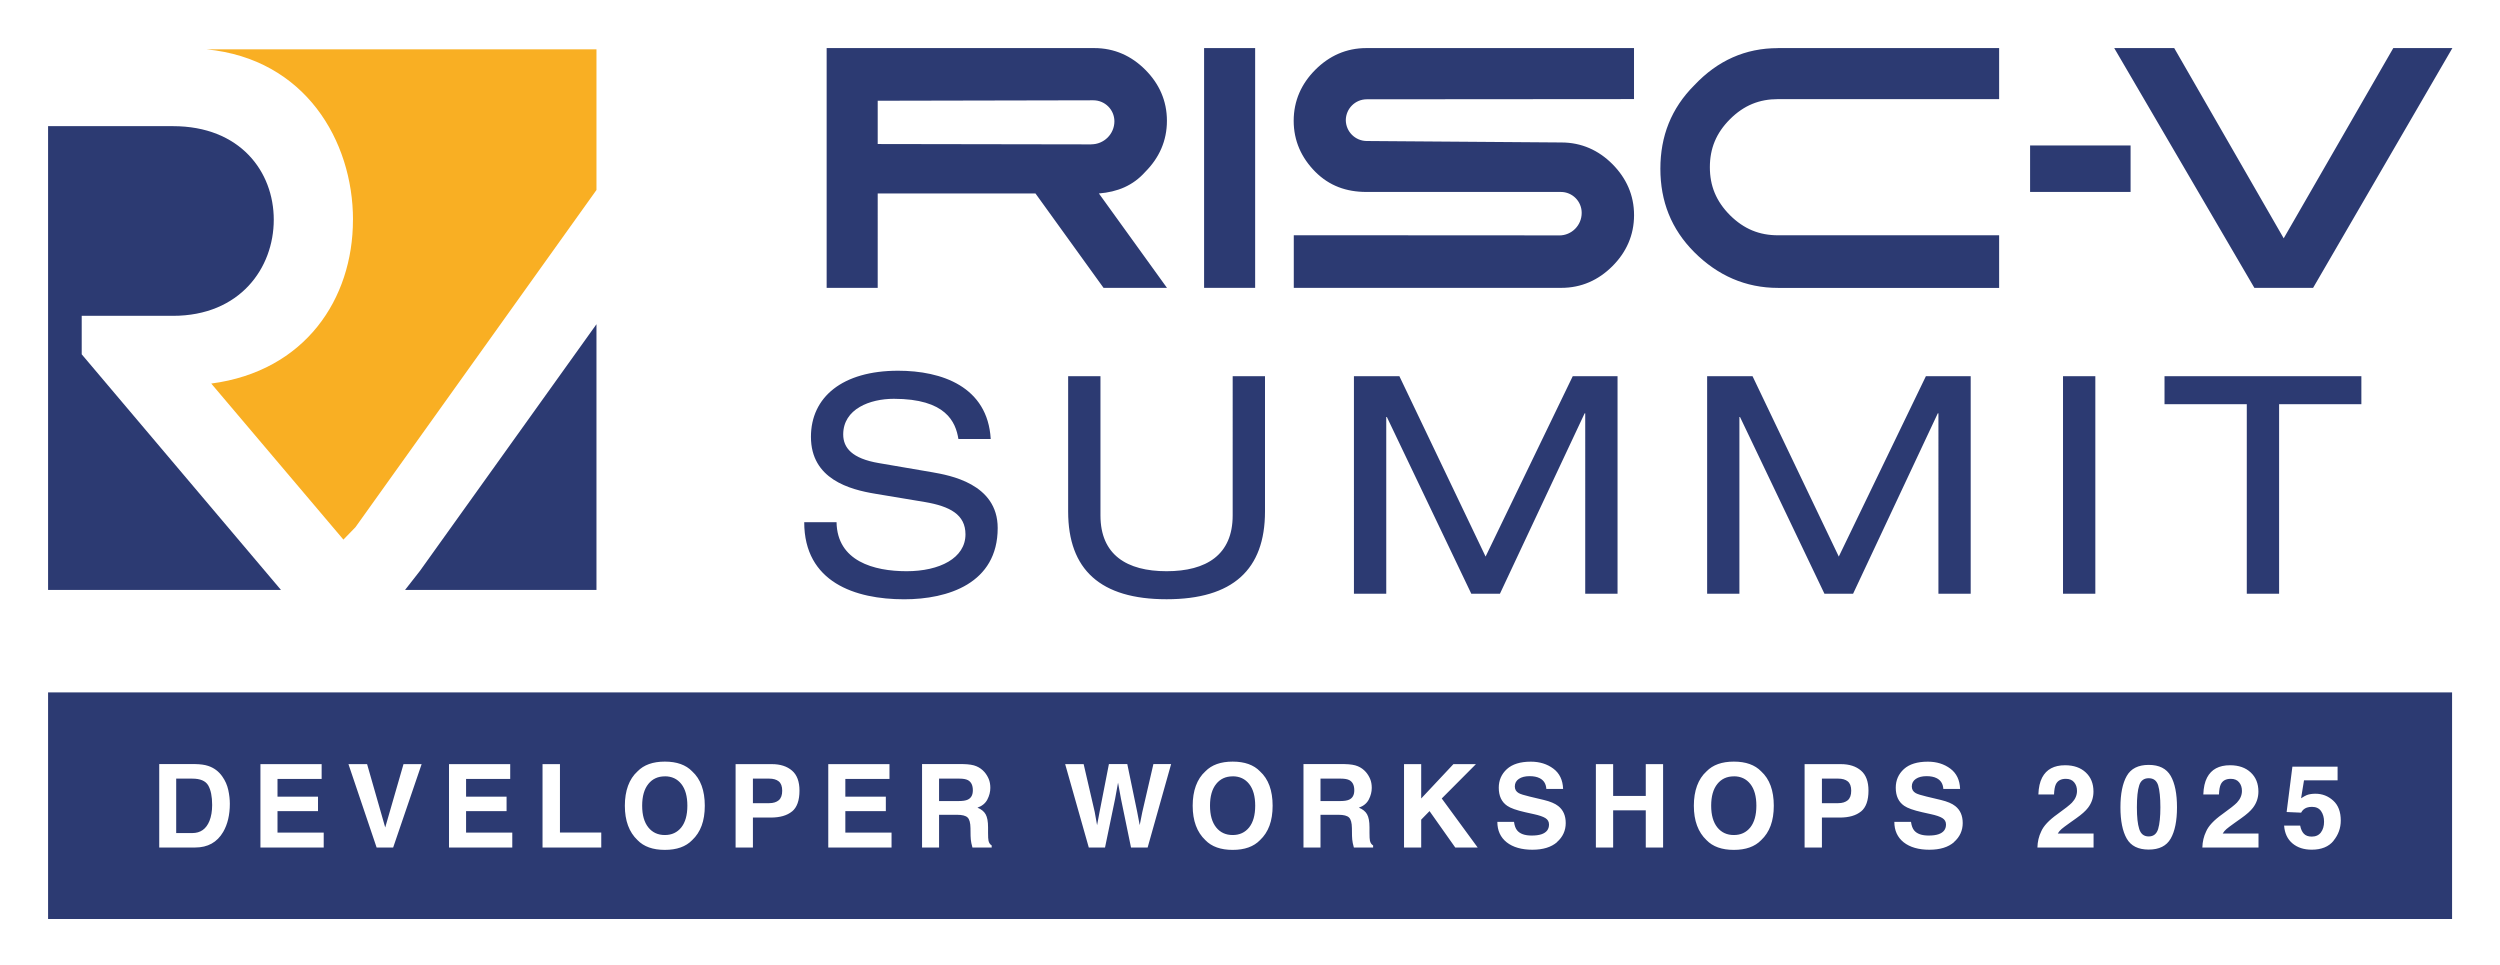 <svg xmlns="http://www.w3.org/2000/svg" role="img" viewBox="-9.52 -9.52 495.04 191.04"><title>Logo-RISC-V-DeveloperWorkshops25-Color.svg</title><defs><style>.cls-1{fill:#2c3a72}</style></defs><path d="M228.91 0h10.11v47.48h-10.11z" class="cls-1"/><path d="M299.26 37.09l-52.59-.03v10.42h52.98c3.98 0 7.36-1.54 10.11-4.29 2.75-2.75 4.29-6.13 4.29-10.11s-1.54-7.34-4.29-10.11c-2.75-2.75-6.13-4.28-10.11-4.28l-38.55-.29c-2.27-.02-4.11-1.86-4.13-4.13.02-2.28 1.87-4.13 4.15-4.13l52.92-.04V0h-52.99c-3.99 0-7.36 1.54-10.11 4.29-2.75 2.75-4.29 6.13-4.29 10.11s1.54 7.34 4.29 10.11c2.75 2.75 6.11 3.98 10.11 3.98h38.5c2.29 0 4.14 1.86 4.13 4.15 0 2.46-1.98 4.46-4.44 4.46M342.54 0h43.8v10.11h-43.8c-3.66 0-6.73 1.21-9.5 3.98-2.75 2.75-3.98 5.82-3.98 9.5s1.23 6.73 3.98 9.5c2.77 2.75 5.83 3.98 9.5 3.98h43.8v10.42h-43.78c-6.43 0-11.96-2.46-16.57-7.06-4.59-4.59-6.73-10.11-6.73-16.54s2.14-11.95 6.73-16.54C330.6 2.46 336.1.01 342.53.01M206.55 19.07L164.28 19v-8.57l42.69-.09c2.3 0 4.17 1.85 4.18 4.15 0 2.53-2.07 4.58-4.6 4.57m15.01 28.42l-13.48-18.69c3.66-.3 6.73-1.53 9.18-4.28 2.75-2.76 4.29-6.13 4.29-10.11s-1.54-7.36-4.29-10.11C214.52 1.54 211.14 0 207.16 0h-52.99v47.48h10.11V28.79h31.24L209 47.48h12.56zm215.32 0L409.13 0h11.88l21.68 37.67L464.39 0h11.7l-27.58 47.48h-11.63zm-44.41-28.19h19.9v9.2h-19.9zM156.13 93.87c.12 7.72 7.36 9.72 13.88 9.72s11.65-2.59 11.65-7.3c0-3.92-3.08-5.55-8.03-6.4l-9.78-1.63c-5.13-.84-12.79-2.9-12.79-11.28 0-7.85 6.21-13.09 17.26-13.09 8.63 0 17.74 3.14 18.34 13.52h-6.4c-.54-3.38-2.47-7.96-12.79-7.96-4.71 0-10.02 1.99-10.02 7.06 0 2.65 1.75 4.77 7.06 5.67l10.56 1.81c3.38.6 12.97 2.23 12.97 11.04 0 10.98-9.84 14.12-18.52 14.12-9.71 0-19.79-3.38-19.79-15.27h6.4zm45.86-28.9h6.4v27.58c0 7.78 5.19 11.04 13.09 11.04s13.09-3.26 13.09-11.04V64.97h6.4v26.79c0 11.53-6.4 17.38-19.49 17.38s-19.49-5.85-19.49-17.38V64.97zm99.92 0h8.87v43.08h-6.4V72.33h-.12l-16.77 35.72h-5.67l-16.72-35h-.12v35h-6.4V64.97h9l17.07 35.72 17.26-35.72zm69.93 0h8.87v43.08h-6.39V72.33h-.13l-16.77 35.72h-5.67l-16.72-35h-.12v35h-6.39V64.97h8.99l17.08 35.72 17.25-35.72zm27.15 0h6.4v43.08h-6.4zm36.39 5.55h-16.29v-5.55h38.98v5.55h-16.29v37.53h-6.4V70.52z" class="cls-1"/><path fill="#f9af23" d="M60.37 34.02c0 15.69-9.5 29.96-28.06 32.41l26.17 30.9 2.38-2.45 47.73-66.78V.25H31.38c19.5 1.9 29 18.08 29 33.77"/><path d="M73.71 103.42l34.88-48.74v52.61h-37.9l3.02-3.86zM6.66 53.02h18.06c13.31 0 19.97-9.5 19.97-19.03s-6.66-18.53-19.97-18.53H0v91.84h46.12L6.66 60.64v-7.62z" class="cls-1"/><g><path d="M234.57 144.21c-1.37 0-2.46.5-3.27 1.51s-1.22 2.44-1.22 4.3.41 3.29 1.22 4.3c.81 1.01 1.91 1.51 3.27 1.51s2.45-.5 3.26-1.51c.8-1.01 1.2-2.44 1.2-4.3s-.4-3.29-1.2-4.3-1.89-1.52-3.26-1.52zm23.08.74c-.37-.19-.93-.29-1.68-.29h-4.01v4.44h3.91c.78 0 1.36-.09 1.75-.27.69-.31 1.03-.93 1.03-1.86 0-1-.33-1.67-1-2.02zm96.82-.29h-3.22v4.86h3.22c.81 0 1.45-.2 1.91-.59.45-.4.67-1.02.67-1.88s-.23-1.47-.68-1.84c-.45-.37-1.09-.55-1.9-.55zm-20.66-.45c-1.37 0-2.46.5-3.27 1.51s-1.22 2.44-1.22 4.3.41 3.29 1.22 4.3c.81 1.01 1.91 1.51 3.27 1.51s2.45-.5 3.26-1.51c.8-1.01 1.2-2.44 1.2-4.3s-.4-3.29-1.2-4.3-1.89-1.52-3.26-1.52zm-305.26.45h-3.18v10.78h3.18c1.63 0 2.76-.8 3.41-2.41.35-.88.53-1.93.53-3.15 0-1.68-.26-2.97-.78-3.88-.53-.9-1.58-1.34-3.15-1.34zm114.24 0h-3.22v4.86h3.22c.81 0 1.45-.2 1.91-.59.45-.4.67-1.02.67-1.88s-.23-1.47-.68-1.84c-.45-.37-1.09-.55-1.9-.55zm-20.66-.45c-1.37 0-2.46.5-3.27 1.51s-1.22 2.44-1.22 4.3.41 3.29 1.22 4.3c.81 1.01 1.91 1.51 3.27 1.51s2.45-.5 3.26-1.51c.8-1.01 1.2-2.44 1.2-4.3s-.4-3.29-1.2-4.3-1.89-1.52-3.26-1.52zm59.99.74c-.37-.19-.93-.29-1.68-.29h-4.01v4.44h3.91c.78 0 1.36-.09 1.75-.27.69-.31 1.03-.93 1.03-1.86 0-1-.33-1.67-1-2.02z" class="cls-1"/><path d="M0 127.58v44.88h476.03v-44.88H0zm34.67 27.64c-1.2 2.05-3.04 3.08-5.54 3.08h-7.12v-16.52h7.12c1.02.02 1.88.13 2.56.36 1.16.38 2.1 1.08 2.81 2.1.58.82.97 1.71 1.18 2.67.21.96.31 1.87.31 2.73 0 2.2-.44 4.06-1.32 5.58zm19.9 3.09H42.05v-16.52h12.12v2.93h-8.74v3.51h8.02v2.87h-8.02v4.25h9.15v2.97zm13.75 0h-3.26l-5.58-16.52h3.69l3.59 12.54 3.62-12.54h3.59l-5.64 16.52zm23.59 0H79.39v-16.52h12.12v2.93h-8.74v3.51h8.02v2.87h-8.02v4.25h9.15v2.97zm17.63 0H97.91v-16.52h3.45v13.55h8.18v2.97zm18-1.47c-1.25 1.29-3.05 1.93-5.41 1.93s-4.17-.64-5.41-1.93c-1.67-1.58-2.51-3.85-2.51-6.81s.84-5.3 2.51-6.81c1.25-1.29 3.05-1.93 5.41-1.93s4.17.64 5.41 1.93c1.67 1.52 2.5 3.79 2.5 6.81s-.83 5.24-2.5 6.81zm19.77-5.68c-.99.81-2.39 1.21-4.23 1.21h-3.51v5.94h-3.43v-16.52h7.2c1.66 0 2.98.43 3.97 1.28.99.85 1.48 2.17 1.48 3.96 0 1.95-.49 3.33-1.48 4.14zm19.7 7.15h-12.52v-16.52h12.12v2.93h-8.74v3.51h8.02v2.87h-8.02v4.25h9.15v2.97zm19.83 0h-3.8c-.1-.37-.18-.66-.22-.89-.09-.46-.14-.94-.15-1.42l-.02-1.54c-.01-1.05-.21-1.76-.58-2.11s-1.06-.53-2.08-.53h-3.56v6.48h-3.37v-16.52h8.1c1.16.02 2.05.16 2.67.43.62.26 1.15.65 1.59 1.15.36.42.64.88.85 1.39.21.51.31 1.09.31 1.74 0 .78-.2 1.56-.59 2.31s-1.05 1.29-1.96 1.61c.76.31 1.3.74 1.62 1.31s.48 1.43.48 2.58v1.11c0 .75.03 1.27.09 1.54.09.43.3.74.63.94v.41zm30.9 0h-3.3l-1.99-9.66-.58-3.19-.58 3.19-2 9.66h-3.21l-4.68-16.52h3.66l2.19 9.46.47 2.63.48-2.58 1.86-9.52h3.64l1.96 9.46.5 2.63.5-2.53 2.21-9.56h3.51l-4.65 16.52zm22.24-1.47c-1.25 1.29-3.05 1.93-5.41 1.93s-4.17-.64-5.41-1.93c-1.67-1.58-2.51-3.85-2.51-6.81s.84-5.3 2.51-6.81c1.25-1.29 3.05-1.93 5.41-1.93s4.17.64 5.41 1.93c1.67 1.52 2.5 3.79 2.5 6.81s-.83 5.24-2.5 6.81zm22.39 1.47h-3.8c-.1-.37-.18-.66-.22-.89-.09-.46-.14-.94-.15-1.42l-.02-1.54c-.01-1.05-.21-1.76-.58-2.11s-1.06-.53-2.08-.53h-3.56v6.48h-3.37v-16.52h8.1c1.16.02 2.05.16 2.67.43.62.26 1.15.65 1.59 1.15.36.42.64.88.85 1.39.21.51.31 1.09.31 1.74 0 .78-.2 1.56-.59 2.31s-1.05 1.29-1.96 1.61c.76.31 1.3.74 1.62 1.31s.48 1.43.48 2.58v1.11c0 .75.03 1.27.09 1.54.09.43.3.74.63.94v.41zm16.28 0l-5.1-7.22-1.65 1.69v5.53h-3.4v-16.52h3.4v6.8l6.38-6.8h4.46l-6.77 6.8 7.12 9.72h-4.44zm20.15-1.07c-1.15 1-2.79 1.5-4.89 1.5s-3.84-.49-5.08-1.47c-1.23-.98-1.85-2.33-1.85-4.05h3.3c.1.75.31 1.32.62 1.69.56.68 1.52 1.02 2.88 1.02.81 0 1.48-.09 1.98-.27.96-.34 1.45-.98 1.45-1.92 0-.55-.24-.97-.72-1.27-.48-.29-1.23-.55-2.25-.77l-1.75-.39c-1.72-.39-2.91-.81-3.56-1.27-1.11-.76-1.67-1.95-1.67-3.58 0-1.48.54-2.71 1.61-3.69 1.08-.98 2.66-1.47 4.74-1.47 1.74 0 3.23.46 4.46 1.38 1.23.92 1.87 2.26 1.93 4.02h-3.32c-.06-.99-.49-1.7-1.3-2.12-.54-.28-1.21-.41-2.01-.41-.89 0-1.6.18-2.13.54-.53.36-.8.86-.8 1.5 0 .59.26 1.03.78 1.32.34.19 1.05.42 2.15.68l2.85.68c1.25.3 2.19.7 2.82 1.2.99.78 1.48 1.9 1.48 3.37s-.58 2.76-1.73 3.76zm21 1.07h-3.43v-7.37h-6.46v7.37h-3.42v-16.52h3.42v6.3h6.46v-6.3h3.43v16.52zm19.42-1.47c-1.25 1.29-3.05 1.93-5.41 1.93s-4.17-.64-5.41-1.93c-1.67-1.58-2.51-3.85-2.51-6.81s.84-5.3 2.51-6.81c1.25-1.29 3.05-1.93 5.41-1.93s4.17.64 5.41 1.93c1.67 1.52 2.5 3.79 2.5 6.81s-.83 5.24-2.5 6.81zm19.77-5.68c-.99.81-2.39 1.21-4.23 1.21h-3.51v5.94h-3.43v-16.52h7.2c1.66 0 2.98.43 3.97 1.28.99.85 1.48 2.17 1.48 3.96 0 1.95-.49 3.33-1.48 4.14zm18.42 6.08c-1.15 1-2.78 1.5-4.89 1.5s-3.84-.49-5.08-1.47c-1.23-.98-1.85-2.33-1.85-4.05h3.3c.1.75.31 1.32.62 1.69.56.68 1.52 1.02 2.88 1.02.81 0 1.48-.09 1.98-.27.96-.34 1.45-.98 1.45-1.92 0-.55-.24-.97-.72-1.27-.48-.29-1.23-.55-2.25-.77l-1.75-.39c-1.72-.39-2.91-.81-3.56-1.27-1.11-.76-1.67-1.95-1.67-3.58 0-1.48.54-2.71 1.61-3.69 1.08-.98 2.66-1.47 4.74-1.47 1.74 0 3.23.46 4.46 1.38 1.23.92 1.87 2.26 1.93 4.02h-3.32c-.06-.99-.49-1.7-1.3-2.12-.54-.28-1.21-.41-2.01-.41-.89 0-1.6.18-2.13.54-.53.36-.8.86-.8 1.5 0 .59.26 1.03.78 1.32.34.19 1.05.42 2.15.68l2.85.68c1.25.3 2.19.7 2.82 1.2.99.78 1.48 1.9 1.48 3.37s-.58 2.76-1.73 3.76zm27.64 1.07h-11.13c.03-1.17.28-2.23.75-3.19.46-1.08 1.53-2.23 3.23-3.44 1.47-1.05 2.42-1.81 2.86-2.26.67-.71 1-1.49 1-2.33 0-.69-.19-1.26-.57-1.71-.38-.46-.93-.68-1.64-.68-.97 0-1.63.36-1.98 1.09-.2.42-.32 1.08-.36 2h-3.1c.05-1.38.3-2.5.75-3.35.85-1.62 2.36-2.43 4.54-2.43 1.72 0 3.09.48 4.1 1.43 1.02.95 1.52 2.21 1.52 3.78 0 1.2-.36 2.27-1.08 3.21-.47.62-1.24 1.31-2.32 2.07l-1.28.91c-.8.57-1.35.98-1.64 1.23-.3.25-.54.55-.75.89h7.09v2.81zm15.26-1.77c-.83 1.45-2.28 2.17-4.35 2.17s-3.52-.72-4.35-2.17c-.83-1.45-1.25-3.52-1.25-6.2s.42-4.75 1.25-6.21c.83-1.46 2.28-2.19 4.35-2.19s3.52.73 4.36 2.19c.83 1.46 1.24 3.53 1.24 6.21s-.42 4.75-1.25 6.2zm17.4 1.77h-11.13c.03-1.17.28-2.23.75-3.19.46-1.08 1.53-2.23 3.23-3.44 1.47-1.05 2.42-1.81 2.86-2.26.67-.71 1-1.49 1-2.33 0-.69-.19-1.26-.57-1.71-.38-.46-.93-.68-1.64-.68-.97 0-1.63.36-1.98 1.09-.2.42-.32 1.08-.36 2h-3.1c.05-1.38.3-2.5.75-3.35.85-1.62 2.36-2.43 4.54-2.43 1.72 0 3.09.48 4.1 1.43 1.02.95 1.52 2.21 1.52 3.78 0 1.2-.36 2.27-1.08 3.21-.47.62-1.24 1.31-2.32 2.07l-1.28.91c-.8.57-1.35.98-1.64 1.23-.3.25-.54.55-.75.89h7.09v2.81zm14.86-1.35c-.96 1.18-2.41 1.77-4.33 1.77-1.55 0-2.82-.41-3.81-1.24-.99-.83-1.55-2.01-1.66-3.53h3.18c.13.69.37 1.23.73 1.61s.88.57 1.57.57c.79 0 1.4-.28 1.81-.83s.62-1.26.62-2.1-.19-1.53-.58-2.1c-.39-.57-.99-.86-1.82-.86-.39 0-.72.05-1.01.15-.5.18-.88.51-1.13 1l-2.87-.13 1.14-8.98h8.95V145h-6.65l-.58 3.55c.49-.32.88-.53 1.15-.64.46-.17 1.03-.26 1.69-.26 1.34 0 2.52.45 3.52 1.36 1 .9 1.5 2.22 1.5 3.94 0 1.5-.48 2.84-1.45 4.02z" class="cls-1"/><path d="M415.96 144.58c-.95 0-1.58.47-1.88 1.41-.31.94-.46 2.39-.46 4.35s.15 3.3.46 4.29c.31.99.93 1.48 1.88 1.48s1.57-.5 1.87-1.49c.29-.99.44-2.41.44-4.28s-.15-3.41-.44-4.35c-.3-.94-.92-1.41-1.87-1.41z" class="cls-1"/></g></svg>